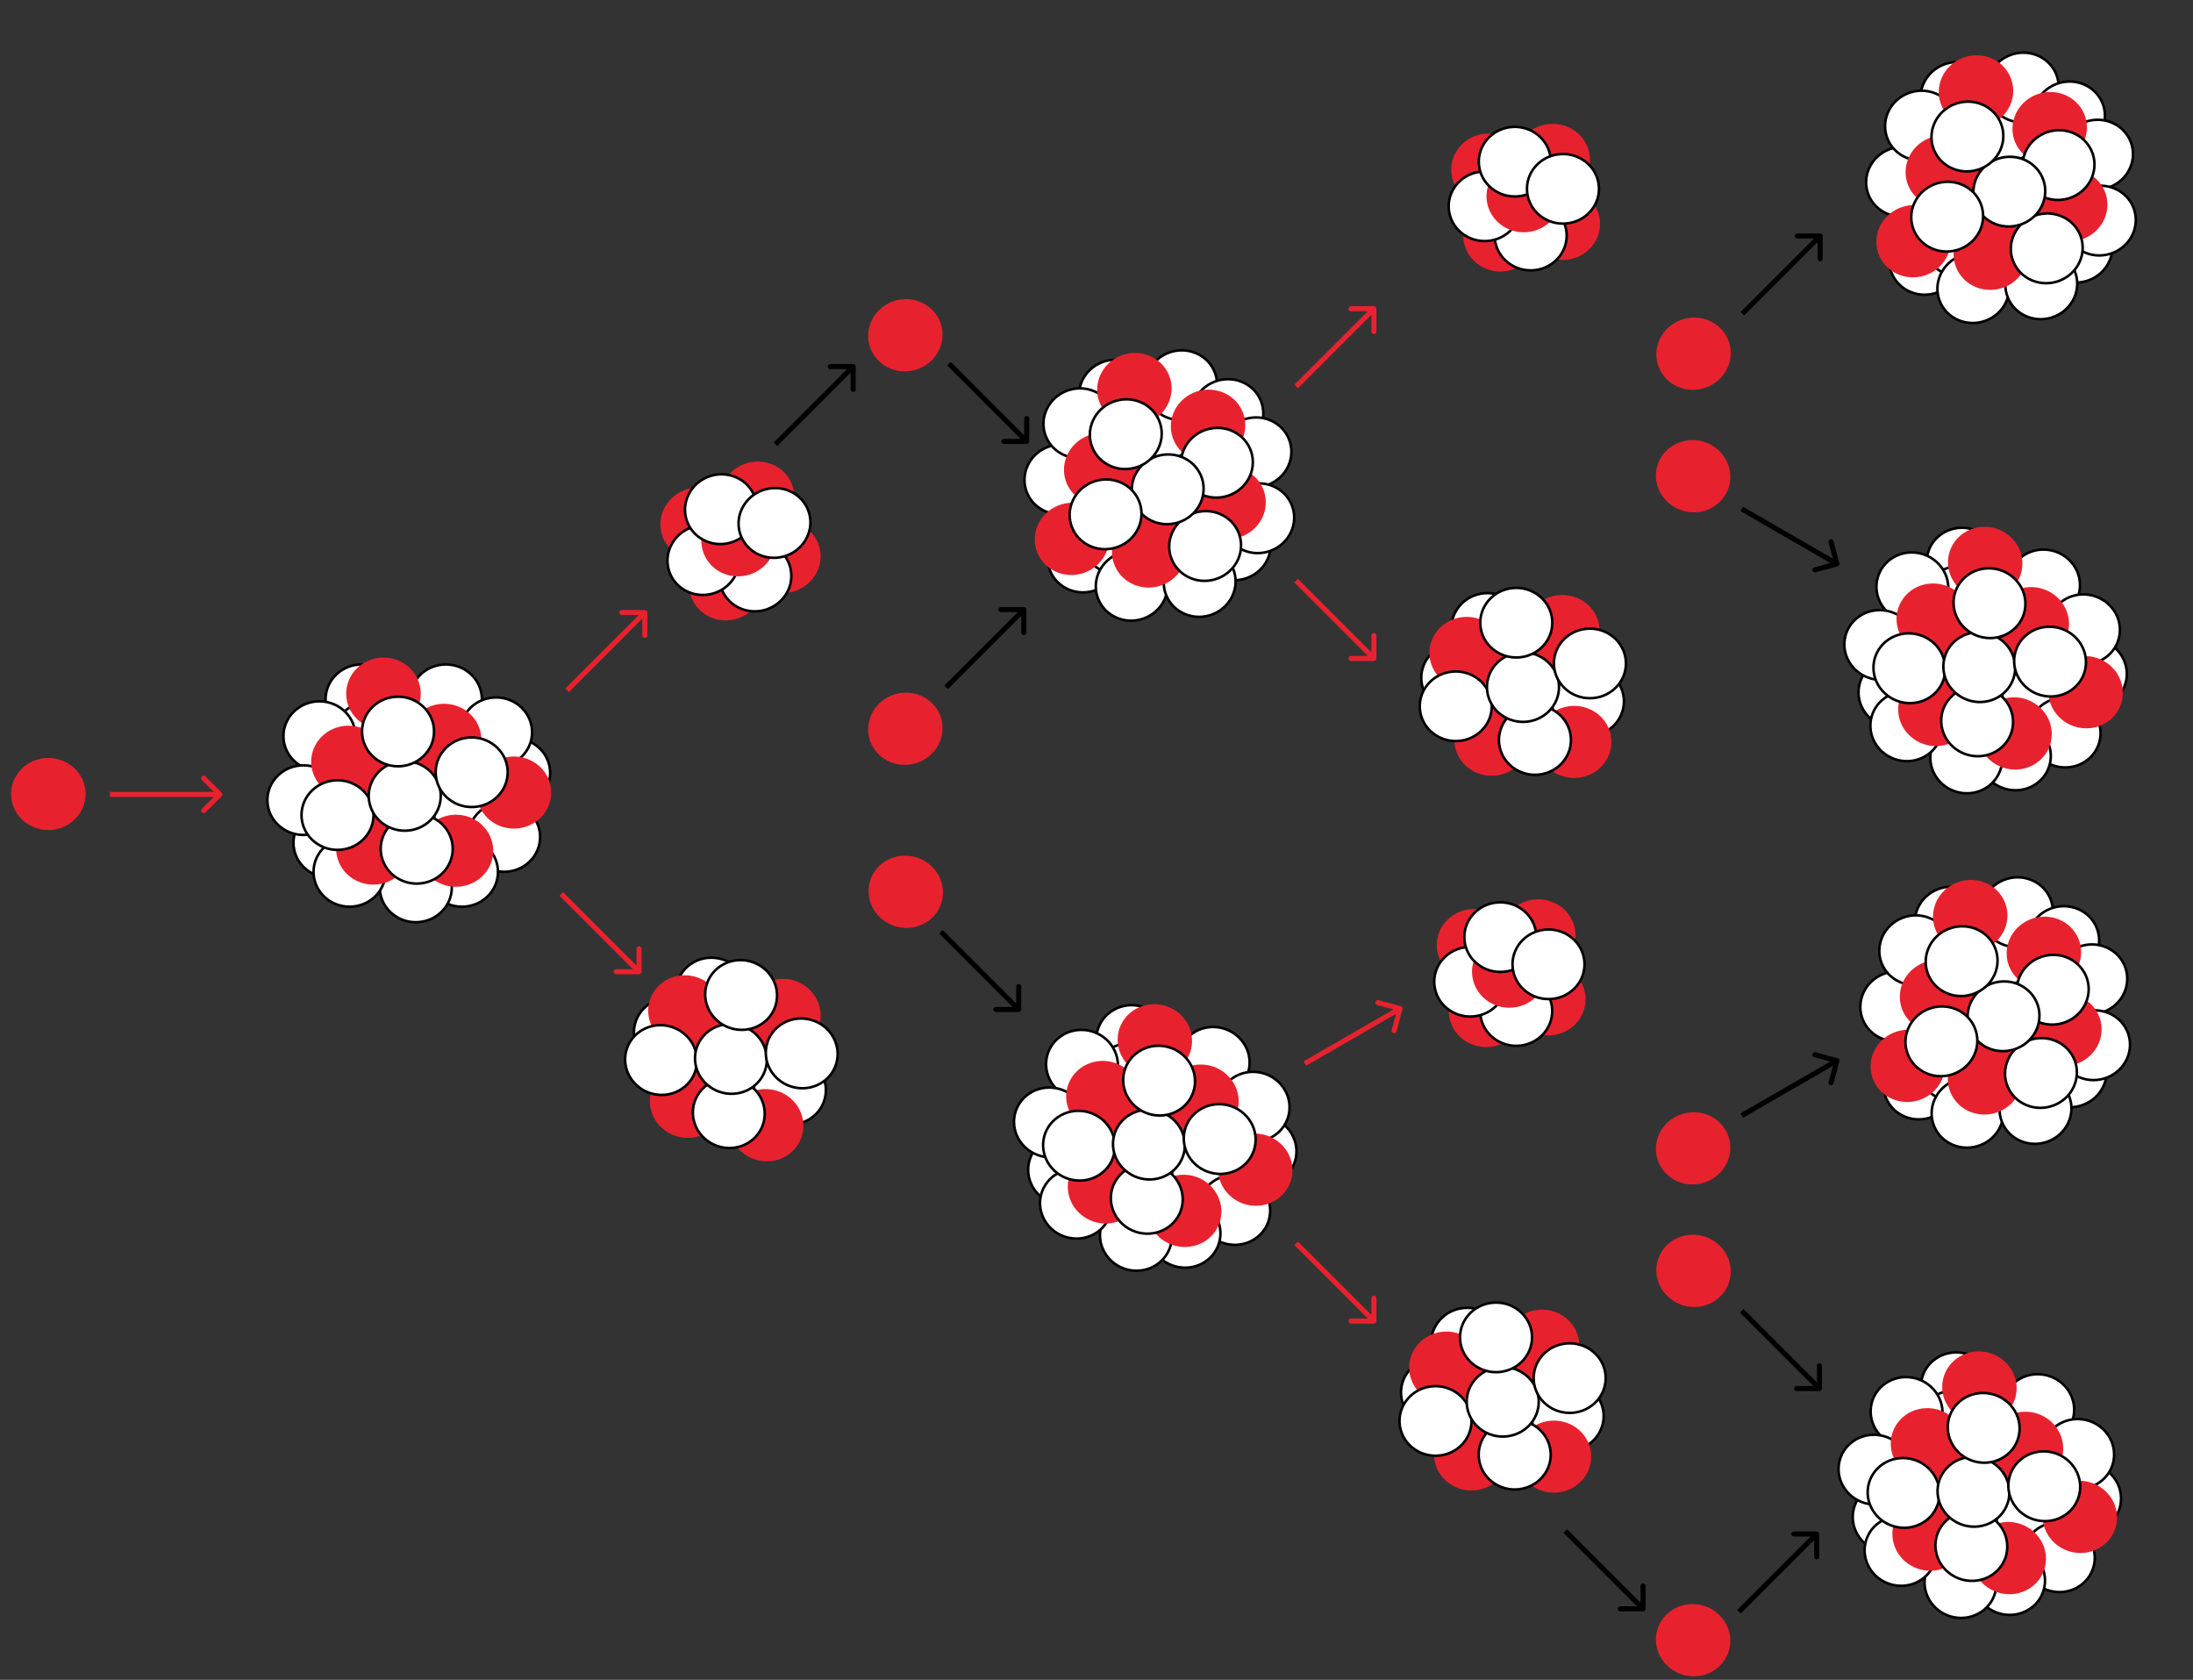 <?xml version="1.0" encoding="UTF-8"?> <svg xmlns="http://www.w3.org/2000/svg" width="863" height="661" viewBox="0 0 863 661" fill="none"><rect x="0" y="0" width="863" height="661" fill="#333333" stroke="none"/><ellipse cx="14.616" cy="14.252" rx="14.616" ry="14.252" transform="matrix(0.935 0.353 0.375 -0.927 0 320.486)" fill="#E7222E"></ellipse><ellipse cx="14.616" cy="14.252" rx="14.616" ry="14.252" transform="matrix(0.812 0.584 0.602 -0.798 336 353.744)" fill="#E7222E"></ellipse><ellipse cx="14.616" cy="14.252" rx="14.616" ry="14.252" transform="matrix(0.812 0.584 0.602 -0.798 646 502.895)" fill="#E7222E"></ellipse><ellipse cx="14.616" cy="14.252" rx="14.616" ry="14.252" transform="matrix(0.812 -0.584 0.602 0.798 646 136.34)" fill="#E7222E"></ellipse><ellipse cx="14.616" cy="14.252" rx="14.616" ry="14.252" transform="matrix(0.995 0.099 0.122 -0.992 340 299.451)" fill="#E7222E"></ellipse><ellipse cx="14.616" cy="14.252" rx="14.616" ry="14.252" transform="matrix(0.995 0.099 0.122 -0.992 340 144.605)" fill="#E7222E"></ellipse><ellipse cx="14.616" cy="14.252" rx="14.616" ry="14.252" transform="matrix(0.995 -0.099 0.122 0.992 650 632.707)" fill="#E7222E"></ellipse><ellipse cx="14.616" cy="14.252" rx="14.616" ry="14.252" transform="matrix(0.995 0.099 0.122 -0.992 650 464.541)" fill="#E7222E"></ellipse><ellipse cx="14.616" cy="14.252" rx="14.616" ry="14.252" transform="matrix(0.995 -0.099 0.122 0.992 650 174.693)" fill="#E7222E"></ellipse><path d="M271.99 425.288C278.331 429.844 287.169 428.601 291.736 422.547C296.303 416.493 294.896 407.887 288.555 403.33C282.215 398.774 273.377 400.019 268.81 406.073C264.243 412.126 265.65 420.732 271.99 425.288Z" fill="white" stroke="black"></path><path d="M299.38 436.521C303.933 442.76 312.767 444.317 319.11 440.008C325.454 435.698 326.913 427.149 322.361 420.91C317.808 414.671 308.974 413.114 302.63 417.423C296.287 421.732 294.828 430.282 299.38 436.521Z" fill="white" stroke="black"></path><path d="M268.673 398.373C273.226 404.611 282.06 406.168 288.403 401.859C294.747 397.55 296.206 389.001 291.654 382.762C287.101 376.523 278.267 374.966 271.923 379.275C265.58 383.584 264.121 392.134 268.673 398.373Z" fill="white" stroke="black"></path><path d="M252.117 414.257C256.669 420.496 265.503 422.053 271.847 417.744C278.19 413.435 279.65 404.886 275.097 398.647C270.545 392.408 261.71 390.85 255.367 395.159C249.023 399.469 247.564 408.018 252.117 414.257Z" fill="white" stroke="black"></path><ellipse cx="14.616" cy="14.252" rx="14.616" ry="14.252" transform="matrix(0.812 0.584 0.602 -0.798 249.912 436.357)" fill="#E7222E"></ellipse><ellipse cx="14.616" cy="14.252" rx="14.616" ry="14.252" transform="matrix(0.812 0.584 0.602 -0.798 281.076 445.59)" fill="#E7222E"></ellipse><ellipse cx="14.616" cy="14.252" rx="14.616" ry="14.252" transform="matrix(0.812 0.584 0.602 -0.798 249.275 400.805)" fill="#E7222E"></ellipse><ellipse cx="14.616" cy="14.252" rx="14.616" ry="14.252" transform="matrix(0.812 0.584 0.602 -0.798 287.867 402.221)" fill="#E7222E"></ellipse><path d="M278.516 448.983C284.856 453.539 293.694 452.296 298.261 446.242C302.828 440.188 301.421 431.582 295.081 427.026C288.74 422.47 279.902 423.714 275.335 429.768C270.768 435.822 272.175 444.427 278.516 448.983Z" fill="white" stroke="black"></path><path d="M248.646 424.919C253.199 431.158 262.032 432.715 268.376 428.406C274.719 424.097 276.179 415.548 271.626 409.309C267.074 403.07 258.239 401.512 251.896 405.822C245.552 410.131 244.093 418.681 248.646 424.919Z" fill="white" stroke="black"></path><path d="M279.355 427.655C285.696 432.211 294.534 430.968 299.101 424.914C303.668 418.86 302.261 410.254 295.92 405.698C289.58 401.142 280.742 402.386 276.175 408.44C271.608 414.494 273.015 423.099 279.355 427.655Z" fill="white" stroke="black"></path><path d="M280.163 399.316C284.716 405.555 293.55 407.112 299.894 402.802C306.237 398.493 307.697 389.944 303.144 383.705C298.591 377.466 289.757 375.909 283.413 380.218C277.07 384.527 275.611 393.077 280.163 399.316Z" fill="white" stroke="black"></path><path d="M304.007 422.298C308.56 428.537 317.394 430.094 323.737 425.785C330.081 421.476 331.54 412.927 326.988 406.688C322.435 400.449 313.601 398.891 307.257 403.2C300.914 407.51 299.455 416.059 304.007 422.298Z" fill="white" stroke="black"></path><path d="M578.475 563.953C585.778 566.713 593.993 563.224 596.838 556.195C599.683 549.165 596.096 541.216 588.792 538.456C581.488 535.697 573.274 539.186 570.429 546.216C567.585 553.245 571.171 561.193 578.475 563.953Z" fill="white" stroke="black"></path><path d="M607.839 567.716C613.851 572.564 622.787 571.782 627.799 565.978C632.811 560.173 632.008 551.538 625.996 546.69C619.983 541.842 611.047 542.624 606.035 548.428C601.023 554.232 601.826 562.868 607.839 567.716Z" fill="white" stroke="black"></path><path d="M568.305 538.814C574.318 543.662 583.253 542.879 588.265 537.075C593.278 531.271 592.475 522.636 586.463 517.788C580.45 512.939 571.514 513.722 566.502 519.526C561.49 525.33 562.293 533.966 568.305 538.814Z" fill="white" stroke="black"></path><path d="M556.423 558.443C562.435 563.291 571.371 562.508 576.383 556.704C581.395 550.9 580.592 542.265 574.58 537.416C568.567 532.568 559.631 533.35 554.619 539.155C549.607 544.959 550.41 553.595 556.423 558.443Z" fill="white" stroke="black"></path><ellipse cx="14.616" cy="14.252" rx="14.616" ry="14.252" transform="matrix(0.935 0.353 0.375 -0.927 560.014 580.361)" fill="#E7222E"></ellipse><ellipse cx="14.616" cy="14.252" rx="14.616" ry="14.252" transform="matrix(0.935 0.353 0.375 -0.927 592.506 581.217)" fill="#E7222E"></ellipse><ellipse cx="14.616" cy="14.252" rx="14.616" ry="14.252" transform="matrix(0.935 0.353 0.375 -0.927 550.197 546.189)" fill="#E7222E"></ellipse><ellipse cx="14.616" cy="14.252" rx="14.616" ry="14.252" transform="matrix(0.935 0.353 0.375 -0.927 587.84 537.562)" fill="#E7222E"></ellipse><path d="M590.912 585.156C598.216 587.916 606.431 584.427 609.276 577.398C612.12 570.368 608.533 562.419 601.23 559.659C593.926 556.9 585.711 560.389 582.867 567.419C580.022 574.448 583.609 582.396 590.912 585.156Z" fill="white" stroke="black"></path><path d="M555.831 569.64C561.843 574.488 570.779 573.705 575.791 567.901C580.803 562.097 580 553.462 573.988 548.614C567.976 543.766 559.039 544.548 554.027 550.352C549.015 556.156 549.818 564.792 555.831 569.64Z" fill="white" stroke="black"></path><path d="M586.201 564.334C593.505 567.093 601.72 563.605 604.565 556.576C607.409 549.546 603.822 541.597 596.519 538.837C589.215 536.077 581 539.567 578.156 546.596C575.311 553.626 578.898 561.574 586.201 564.334Z" fill="white" stroke="black"></path><path d="M579.649 536.753C585.661 541.601 594.597 540.819 599.609 535.015C604.621 529.211 603.818 520.575 597.806 515.727C591.794 510.879 582.858 511.661 577.845 517.465C572.833 523.269 573.637 531.905 579.649 536.753Z" fill="white" stroke="black"></path><path d="M608.628 552.783C614.64 557.631 623.576 556.848 628.588 551.044C633.6 545.24 632.797 536.604 626.785 531.756C620.773 526.908 611.836 527.69 606.824 533.494C601.812 539.299 602.615 547.935 608.628 552.783Z" fill="white" stroke="black"></path><path d="M586.445 282.734C593.749 285.494 601.964 282.005 604.809 274.976C607.653 267.946 604.066 259.997 596.763 257.238C589.459 254.478 581.244 257.967 578.4 264.997C575.555 272.026 579.142 279.974 586.445 282.734Z" fill="white" stroke="black"></path><path d="M615.809 286.496C621.821 291.344 630.757 290.561 635.769 284.757C640.781 278.953 639.979 270.317 633.966 265.469C627.954 260.621 619.018 261.403 614.006 267.207C608.994 273.012 609.797 281.648 615.809 286.496Z" fill="white" stroke="black"></path><path d="M576.276 257.591C582.288 262.439 591.224 261.657 596.236 255.853C601.248 250.048 600.445 241.413 594.433 236.565C588.421 231.717 579.484 232.499 574.472 238.303C569.46 244.107 570.264 252.743 576.276 257.591Z" fill="white" stroke="black"></path><path d="M564.393 277.22C570.405 282.068 579.341 281.286 584.353 275.482C589.365 269.677 588.563 261.042 582.55 256.194C576.538 251.346 567.602 252.128 562.59 257.932C557.577 263.736 558.381 272.372 564.393 277.22Z" fill="white" stroke="black"></path><ellipse cx="14.616" cy="14.252" rx="14.616" ry="14.252" transform="matrix(0.935 0.353 0.375 -0.927 567.984 299.139)" fill="#E7222E"></ellipse><ellipse cx="14.616" cy="14.252" rx="14.616" ry="14.252" transform="matrix(0.935 0.353 0.375 -0.927 600.477 299.992)" fill="#E7222E"></ellipse><ellipse cx="14.616" cy="14.252" rx="14.616" ry="14.252" transform="matrix(0.935 0.353 0.375 -0.927 558.17 264.967)" fill="#E7222E"></ellipse><ellipse cx="14.616" cy="14.252" rx="14.616" ry="14.252" transform="matrix(0.935 0.353 0.375 -0.927 595.811 256.342)" fill="#E7222E"></ellipse><path d="M598.883 303.935C606.186 306.695 614.401 303.207 617.246 296.177C620.091 289.148 616.504 281.199 609.2 278.439C601.897 275.679 593.682 279.168 590.837 286.198C587.993 293.227 591.579 301.175 598.883 303.935Z" fill="white" stroke="black"></path><path d="M563.801 288.419C569.814 293.267 578.749 292.485 583.762 286.681C588.774 280.877 587.971 272.241 581.959 267.393C575.946 262.545 567.01 263.327 561.998 269.131C556.986 274.935 557.789 283.571 563.801 288.419Z" fill="white" stroke="black"></path><path d="M594.172 283.115C601.475 285.875 609.69 282.386 612.535 275.357C615.38 268.327 611.793 260.378 604.489 257.618C597.186 254.859 588.971 258.348 586.126 265.378C583.282 272.407 586.868 280.355 594.172 283.115Z" fill="white" stroke="black"></path><path d="M587.62 255.533C593.632 260.381 602.568 259.598 607.58 253.794C612.592 247.99 611.789 239.354 605.777 234.506C599.765 229.658 590.828 230.44 585.816 236.244C580.804 242.049 581.608 250.685 587.62 255.533Z" fill="white" stroke="black"></path><path d="M616.598 271.562C622.611 276.41 631.546 275.627 636.558 269.823C641.571 264.019 640.768 255.384 634.756 250.536C628.743 245.688 619.807 246.47 614.795 252.274C609.783 258.078 610.586 266.714 616.598 271.562Z" fill="white" stroke="black"></path><path d="M581.078 394.724C588.382 397.484 596.597 393.996 599.442 386.966C602.286 379.937 598.699 371.988 591.396 369.228C584.092 366.468 575.877 369.957 573.033 376.987C570.188 384.016 573.775 391.964 581.078 394.724Z" fill="white" stroke="black"></path><ellipse cx="14.616" cy="14.252" rx="14.616" ry="14.252" transform="matrix(0.935 0.353 0.375 -0.927 565.793 405.875)" fill="#E7222E"></ellipse><ellipse cx="14.616" cy="14.252" rx="14.616" ry="14.252" transform="matrix(0.935 0.353 0.375 -0.927 590.281 401.295)" fill="#E7222E"></ellipse><ellipse cx="14.616" cy="14.252" rx="14.616" ry="14.252" transform="matrix(0.935 0.353 0.375 -0.927 561.055 379.924)" fill="#E7222E"></ellipse><ellipse cx="14.616" cy="14.252" rx="14.616" ry="14.252" transform="matrix(0.935 0.353 0.375 -0.927 586.33 376.105)" fill="#E7222E"></ellipse><path d="M591.5 410.582C598.803 413.341 607.019 409.853 609.863 402.824C612.708 395.794 609.121 387.845 601.817 385.085C594.514 382.326 586.299 385.815 583.455 392.844C580.61 399.874 584.197 407.822 591.5 410.582Z" fill="white" stroke="black"></path><path d="M569.493 396.822C575.505 401.67 584.441 400.887 589.453 395.083C594.465 389.279 593.662 380.643 587.65 375.795C581.638 370.947 572.701 371.729 567.689 377.534C562.677 383.338 563.481 391.974 569.493 396.822Z" fill="white" stroke="black"></path><ellipse cx="14.616" cy="14.252" rx="14.616" ry="14.252" transform="matrix(0.935 0.353 0.375 -0.927 574.945 390.402)" fill="#E7222E"></ellipse><path d="M581.34 379.265C587.353 384.113 596.289 383.33 601.301 377.526C606.313 371.722 605.51 363.087 599.498 358.239C593.485 353.391 584.549 354.173 579.537 359.977C574.525 365.781 575.328 374.417 581.34 379.265Z" fill="white" stroke="black"></path><path d="M600.299 389.951C606.312 394.799 615.248 394.016 620.26 388.212C625.272 382.408 624.469 373.772 618.457 368.924C612.444 364.076 603.508 364.858 598.496 370.662C593.484 376.467 594.287 385.103 600.299 389.951Z" fill="white" stroke="black"></path><path d="M586.771 89.591C594.075 92.351 602.29 88.863 605.135 81.833C607.98 74.804 604.393 66.855 597.089 64.095C589.785 61.335 581.571 64.825 578.726 71.854C575.882 78.884 579.468 86.832 586.771 89.591Z" fill="white" stroke="black"></path><ellipse cx="14.616" cy="14.252" rx="14.616" ry="14.252" transform="matrix(0.935 0.353 0.375 -0.927 571.486 100.738)" fill="#E7222E"></ellipse><ellipse cx="14.616" cy="14.252" rx="14.616" ry="14.252" transform="matrix(0.935 0.353 0.375 -0.927 595.973 96.158)" fill="#E7222E"></ellipse><ellipse cx="14.616" cy="14.252" rx="14.616" ry="14.252" transform="matrix(0.935 0.353 0.375 -0.927 566.748 74.787)" fill="#E7222E"></ellipse><ellipse cx="14.616" cy="14.252" rx="14.616" ry="14.252" transform="matrix(0.935 0.353 0.375 -0.927 592.023 70.969)" fill="#E7222E"></ellipse><path d="M597.193 105.445C604.497 108.205 612.712 104.716 615.557 97.687C618.401 90.657 614.814 82.708 607.511 79.948C600.207 77.189 591.993 80.678 589.148 87.708C586.303 94.737 589.89 102.685 597.193 105.445Z" fill="white" stroke="black"></path><path d="M575.186 91.685C581.198 96.533 590.134 95.75 595.146 89.946C600.158 84.142 599.355 75.507 593.343 70.659C587.331 65.811 578.395 66.593 573.383 72.397C568.37 78.201 569.174 86.837 575.186 91.685Z" fill="white" stroke="black"></path><ellipse cx="14.616" cy="14.252" rx="14.616" ry="14.252" transform="matrix(0.935 0.353 0.375 -0.927 580.639 85.268)" fill="#E7222E"></ellipse><path d="M587.034 74.129C593.046 78.976 601.982 78.194 606.994 72.39C612.006 66.586 611.203 57.95 605.191 53.102C599.179 48.254 590.242 49.036 585.23 54.84C580.218 60.644 581.022 69.28 587.034 74.129Z" fill="white" stroke="black"></path><path d="M605.991 84.814C612.003 89.662 620.939 88.879 625.951 83.075C630.963 77.271 630.16 68.636 624.148 63.788C618.136 58.94 609.199 59.721 604.187 65.526C599.175 71.33 599.979 79.966 605.991 84.814Z" fill="white" stroke="black"></path><path d="M281.409 227.866C289.178 228.641 296.21 223.145 297.139 215.619C298.067 208.093 292.545 201.343 284.776 200.568C277.007 199.792 269.975 205.289 269.047 212.815C268.119 220.341 273.64 227.09 281.409 227.866Z" fill="white" stroke="black"></path><ellipse cx="14.616" cy="14.252" rx="14.616" ry="14.252" transform="matrix(0.995 0.099 0.122 -0.992 269.531 242.592)" fill="#E7222E"></ellipse><ellipse cx="14.616" cy="14.252" rx="14.616" ry="14.252" transform="matrix(0.995 0.099 0.122 -0.992 291.998 231.83)" fill="#E7222E"></ellipse><ellipse cx="14.616" cy="14.252" rx="14.616" ry="14.252" transform="matrix(0.995 0.099 0.122 -0.992 258.236 218.75)" fill="#E7222E"></ellipse><ellipse cx="14.616" cy="14.252" rx="14.616" ry="14.252" transform="matrix(0.995 0.099 0.122 -0.992 281.664 208.521)" fill="#E7222E"></ellipse><path d="M295.581 240.485C303.35 241.26 310.382 235.764 311.311 228.238C312.239 220.712 306.717 213.962 298.948 213.187C291.179 212.411 284.147 217.908 283.219 225.434C282.291 232.96 287.812 239.709 295.581 240.485Z" fill="white" stroke="black"></path><path d="M270.76 232.89C277.822 236.017 286.251 232.948 289.59 226.045C292.929 219.141 289.919 211.008 282.857 207.881C275.795 204.754 267.365 207.822 264.026 214.726C260.687 221.63 263.698 229.764 270.76 232.89Z" fill="white" stroke="black"></path><ellipse cx="14.616" cy="14.252" rx="14.616" ry="14.252" transform="matrix(0.995 0.099 0.122 -0.992 274.367 225.279)" fill="#E7222E"></ellipse><path d="M277.661 212.863C284.723 215.99 293.152 212.921 296.491 206.017C299.83 199.114 296.819 190.98 289.757 187.854C282.695 184.727 274.265 187.795 270.926 194.699C267.587 201.602 270.599 209.736 277.661 212.863Z" fill="white" stroke="black"></path><path d="M298.737 218.279C305.799 221.406 314.228 218.337 317.567 211.433C320.906 204.53 317.895 196.396 310.833 193.27C303.771 190.143 295.342 193.211 292.002 200.115C288.663 207.018 291.675 215.152 298.737 218.279Z" fill="white" stroke="black"></path><path d="M436.477 458.993C442.817 463.549 451.655 462.306 456.222 456.252C460.789 450.198 459.382 441.592 453.041 437.036C446.701 432.48 437.863 433.724 433.296 439.778C428.729 445.831 430.136 454.437 436.477 458.993Z" fill="white" stroke="black"></path><path d="M463.865 470.224C468.417 476.463 477.251 478.02 483.595 473.711C489.938 469.402 491.398 460.853 486.845 454.614C482.293 448.375 473.458 446.817 467.115 451.126C460.771 455.435 459.312 463.985 463.865 470.224Z" fill="white" stroke="black"></path><path d="M474.228 483.919C478.781 490.158 487.614 491.715 493.958 487.406C500.301 483.097 501.761 474.548 497.209 468.309C492.656 462.07 483.822 460.512 477.478 464.822C471.134 469.131 469.675 477.681 474.228 483.919Z" fill="white" stroke="black"></path><path d="M454.65 492.898C459.202 499.137 468.036 500.694 474.38 496.385C480.723 492.075 482.183 483.526 477.63 477.287C473.078 471.048 464.243 469.491 457.9 473.8C451.556 478.109 450.097 486.659 454.65 492.898Z" fill="white" stroke="black"></path><path d="M484.562 460.613C489.115 466.852 497.948 468.408 504.292 464.099C510.635 459.79 512.095 451.241 507.543 445.002C502.99 438.763 494.155 437.206 487.812 441.515C481.468 445.824 480.009 454.374 484.562 460.613Z" fill="white" stroke="black"></path><path d="M434.083 417.056C438.636 423.295 447.47 424.852 453.813 420.543C460.157 416.234 461.616 407.685 457.064 401.446C452.511 395.207 443.677 393.649 437.333 397.958C430.99 402.267 429.531 410.817 434.083 417.056Z" fill="white" stroke="black"></path><path d="M407.255 468.347C411.808 474.586 420.642 476.143 426.985 471.834C433.329 467.525 434.788 458.976 430.236 452.737C425.683 446.498 416.849 444.94 410.505 449.249C404.162 453.558 402.703 462.108 407.255 468.347Z" fill="white" stroke="black"></path><path d="M433.16 432.076C437.712 438.314 446.546 439.871 452.89 435.562C459.233 431.253 460.693 422.704 456.14 416.465C451.588 410.226 442.753 408.669 436.41 412.978C430.066 417.287 428.607 425.837 433.16 432.076Z" fill="white" stroke="black"></path><path d="M416.601 447.96C421.154 454.199 429.988 455.756 436.331 451.447C442.675 447.138 444.134 438.589 439.582 432.35C435.029 426.111 426.195 424.553 419.851 428.863C413.507 433.172 412.048 441.722 416.601 447.96Z" fill="white" stroke="black"></path><path d="M466.128 425.642C470.681 431.881 479.515 433.438 485.858 429.129C492.202 424.82 493.661 416.27 489.109 410.032C484.556 403.793 475.722 402.235 469.378 406.544C463.035 410.853 461.576 419.403 466.128 425.642Z" fill="white" stroke="black"></path><path d="M481.845 443.291C486.398 449.529 495.232 451.086 501.575 446.777C507.919 442.468 509.378 433.919 504.826 427.68C500.273 421.441 491.439 419.883 485.095 424.193C478.752 428.502 477.293 437.052 481.845 443.291Z" fill="white" stroke="black"></path><path d="M435.521 494.095C440.074 500.334 448.907 501.891 455.251 497.582C461.594 493.273 463.054 484.724 458.501 478.485C453.949 472.246 445.114 470.688 438.771 474.997C432.427 479.307 430.968 487.856 435.521 494.095Z" fill="white" stroke="black"></path><path d="M414.306 426.773C418.859 433.012 427.693 434.569 434.036 430.26C440.38 425.95 441.839 417.401 437.287 411.162C432.734 404.923 423.9 403.366 417.556 407.675C411.213 411.984 409.753 420.534 414.306 426.773Z" fill="white" stroke="black"></path><path d="M411.923 481.451C416.476 487.689 425.31 489.246 431.653 484.937C437.997 480.628 439.456 472.079 434.904 465.84C430.351 459.601 421.517 458.044 415.173 462.353C408.83 466.662 407.371 475.212 411.923 481.451Z" fill="white" stroke="black"></path><path d="M401.683 449.468C406.236 455.707 415.07 457.264 421.413 452.955C427.757 448.646 429.216 440.097 424.664 433.858C420.111 427.619 411.277 426.061 404.933 430.37C398.589 434.68 397.13 443.229 401.683 449.468Z" fill="white" stroke="black"></path><ellipse cx="14.616" cy="14.252" rx="14.616" ry="14.252" transform="matrix(0.812 0.584 0.602 -0.798 414.398 470.059)" fill="#E7222E"></ellipse><ellipse cx="14.616" cy="14.252" rx="14.616" ry="14.252" transform="matrix(0.812 0.584 0.602 -0.798 445.562 479.295)" fill="#E7222E"></ellipse><ellipse cx="14.616" cy="14.252" rx="14.616" ry="14.252" transform="matrix(0.812 0.584 0.602 -0.798 413.762 434.512)" fill="#E7222E"></ellipse><ellipse cx="14.616" cy="14.252" rx="14.616" ry="14.252" transform="matrix(0.812 0.584 0.602 -0.798 452.354 435.924)" fill="#E7222E"></ellipse><ellipse cx="14.616" cy="14.252" rx="14.616" ry="14.252" transform="matrix(0.812 0.584 0.602 -0.798 434.012 412.189)" fill="#E7222E"></ellipse><ellipse cx="14.616" cy="14.252" rx="14.616" ry="14.252" transform="matrix(0.812 0.584 0.602 -0.798 473.529 463.082)" fill="#E7222E"></ellipse><path d="M443.004 482.688C449.344 487.244 458.182 486.001 462.75 479.947C467.317 473.893 465.909 465.287 459.569 460.731C453.228 456.175 444.39 457.419 439.823 463.473C435.257 469.527 436.664 478.132 443.004 482.688Z" fill="white" stroke="black"></path><path d="M413.132 458.625C417.685 464.863 426.519 466.42 432.862 462.111C439.206 457.802 440.665 449.253 436.113 443.014C431.56 436.775 422.726 435.217 416.382 439.527C410.039 443.836 408.58 452.386 413.132 458.625Z" fill="white" stroke="black"></path><path d="M443.842 461.36C450.182 465.916 459.02 464.673 463.587 458.619C468.155 452.565 466.747 443.959 460.407 439.403C454.066 434.847 445.228 436.091 440.661 442.145C436.094 448.199 437.502 456.804 443.842 461.36Z" fill="white" stroke="black"></path><path d="M444.65 433.021C449.202 439.26 458.036 440.817 464.38 436.508C470.723 432.198 472.183 423.649 467.63 417.41C463.078 411.171 454.243 409.614 447.9 413.923C441.556 418.232 440.097 426.782 444.65 433.021Z" fill="white" stroke="black"></path><path d="M468.494 456.005C473.046 462.244 481.88 463.801 488.224 459.492C494.567 455.183 496.027 446.634 491.474 440.395C486.922 434.156 478.087 432.598 471.744 436.907C465.4 441.217 463.941 449.766 468.494 456.005Z" fill="white" stroke="black"></path><path d="M760.965 595.618C767.305 600.174 776.143 598.931 780.71 592.877C785.278 586.823 783.87 578.217 777.53 573.661C771.189 569.105 762.351 570.349 757.784 576.403C753.217 582.456 754.625 591.062 760.965 595.618Z" fill="white" stroke="black"></path><path d="M788.355 606.849C792.908 613.088 801.741 614.645 808.085 610.336C814.428 606.027 815.888 597.478 811.335 591.239C806.783 585 797.948 583.442 791.605 587.751C785.261 592.06 783.802 600.61 788.355 606.849Z" fill="white" stroke="black"></path><path d="M798.718 620.544C803.271 626.783 812.105 628.34 818.448 624.031C824.792 619.722 826.251 611.173 821.699 604.934C817.146 598.695 808.312 597.137 801.968 601.447C795.625 605.756 794.166 614.306 798.718 620.544Z" fill="white" stroke="black"></path><path d="M779.138 629.527C783.691 635.766 792.525 637.322 798.868 633.013C805.212 628.704 806.671 620.155 802.119 613.916C797.566 607.677 788.732 606.12 782.388 610.429C776.045 614.738 774.586 623.288 779.138 629.527Z" fill="white" stroke="black"></path><path d="M809.052 597.238C813.605 603.477 822.439 605.033 828.782 600.724C835.126 596.415 836.585 587.866 832.033 581.627C827.48 575.388 818.646 573.831 812.302 578.14C805.959 582.449 804.5 590.999 809.052 597.238Z" fill="white" stroke="black"></path><path d="M758.572 553.685C763.124 559.924 771.958 561.481 778.302 557.172C784.645 552.863 786.105 544.313 781.552 538.075C777 531.836 768.165 530.278 761.822 534.587C755.478 538.896 754.019 547.446 758.572 553.685Z" fill="white" stroke="black"></path><path d="M731.746 604.972C736.298 611.211 745.132 612.768 751.476 608.459C757.819 604.15 759.279 595.601 754.726 589.362C750.173 583.123 741.339 581.565 734.995 585.874C728.652 590.183 727.193 598.733 731.746 604.972Z" fill="white" stroke="black"></path><path d="M757.65 568.703C762.202 574.941 771.036 576.498 777.38 572.189C783.723 567.88 785.183 559.331 780.63 553.092C776.078 546.853 767.243 545.296 760.9 549.605C754.556 553.914 753.097 562.464 757.65 568.703Z" fill="white" stroke="black"></path><path d="M741.091 584.587C745.644 590.826 754.478 592.383 760.821 588.074C767.165 583.765 768.624 575.216 764.072 568.977C759.519 562.738 750.685 561.18 744.341 565.49C737.998 569.799 736.539 578.349 741.091 584.587Z" fill="white" stroke="black"></path><path d="M790.617 562.271C795.169 568.51 804.003 570.067 810.347 565.758C816.69 561.448 818.15 552.899 813.597 546.66C809.045 540.421 800.21 538.864 793.867 543.173C787.523 547.482 786.064 556.032 790.617 562.271Z" fill="white" stroke="black"></path><path d="M806.333 579.916C810.886 586.154 819.72 587.711 826.063 583.402C832.407 579.093 833.866 570.544 829.314 564.305C824.761 558.066 815.927 556.508 809.583 560.818C803.24 565.127 801.781 573.677 806.333 579.916Z" fill="white" stroke="black"></path><path d="M760.009 630.722C764.562 636.961 773.396 638.518 779.739 634.209C786.083 629.9 787.542 621.351 782.99 615.112C778.437 608.873 769.603 607.315 763.259 611.624C756.916 615.933 755.457 624.483 760.009 630.722Z" fill="white" stroke="black"></path><path d="M738.796 563.4C743.349 569.639 752.183 571.196 758.526 566.886C764.87 562.577 766.329 554.028 761.777 547.789C757.224 541.55 748.39 539.993 742.046 544.302C735.703 548.611 734.244 557.161 738.796 563.4Z" fill="white" stroke="black"></path><path d="M736.412 618.078C740.964 624.316 749.798 625.873 756.142 621.564C762.485 617.255 763.945 608.706 759.392 602.467C754.839 596.228 746.005 594.671 739.662 598.98C733.318 603.289 731.859 611.839 736.412 618.078Z" fill="white" stroke="black"></path><path d="M726.173 586.095C730.726 592.334 739.56 593.891 745.903 589.582C752.247 585.273 753.706 576.724 749.154 570.485C744.601 564.246 735.767 562.688 729.423 566.997C723.08 571.307 721.621 579.856 726.173 586.095Z" fill="white" stroke="black"></path><ellipse cx="14.616" cy="14.252" rx="14.616" ry="14.252" transform="matrix(0.812 0.584 0.602 -0.798 738.889 606.688)" fill="#E7222E"></ellipse><ellipse cx="14.616" cy="14.252" rx="14.616" ry="14.252" transform="matrix(0.812 0.584 0.602 -0.798 770.053 615.922)" fill="#E7222E"></ellipse><ellipse cx="14.616" cy="14.252" rx="14.616" ry="14.252" transform="matrix(0.812 0.584 0.602 -0.798 738.252 571.139)" fill="#E7222E"></ellipse><ellipse cx="14.616" cy="14.252" rx="14.616" ry="14.252" transform="matrix(0.812 0.584 0.602 -0.798 776.842 572.553)" fill="#E7222E"></ellipse><ellipse cx="14.616" cy="14.252" rx="14.616" ry="14.252" transform="matrix(0.812 0.584 0.602 -0.798 758.5 548.818)" fill="#E7222E"></ellipse><ellipse cx="14.616" cy="14.252" rx="14.616" ry="14.252" transform="matrix(0.812 0.584 0.602 -0.798 798.018 599.709)" fill="#E7222E"></ellipse><path d="M767.492 619.315C773.833 623.871 782.671 622.628 787.238 616.574C791.805 610.52 790.398 601.914 784.057 597.358C777.717 592.802 768.879 594.046 764.312 600.1C759.745 606.154 761.152 614.759 767.492 619.315Z" fill="white" stroke="black"></path><path d="M737.621 595.252C742.173 601.49 751.007 603.047 757.351 598.738C763.694 594.429 765.154 585.88 760.601 579.641C756.048 573.402 747.214 571.844 740.87 576.154C734.527 580.463 733.068 589.013 737.621 595.252Z" fill="white" stroke="black"></path><path d="M768.33 597.987C774.67 602.543 783.508 601.3 788.076 595.246C792.643 589.192 791.235 580.586 784.895 576.03C778.555 571.474 769.717 572.718 765.15 578.772C760.583 584.826 761.99 593.431 768.33 597.987Z" fill="white" stroke="black"></path><path d="M769.14 569.646C773.693 575.885 782.527 577.442 788.87 573.133C795.214 568.823 796.673 560.274 792.121 554.035C787.568 547.796 778.734 546.239 772.39 550.548C766.047 554.857 764.587 563.407 769.14 569.646Z" fill="white" stroke="black"></path><path d="M792.982 592.63C797.534 598.869 806.368 600.426 812.712 596.117C819.055 591.808 820.515 583.259 815.962 577.02C811.41 570.781 802.575 569.223 796.232 573.532C789.888 577.842 788.429 586.391 792.982 592.63Z" fill="white" stroke="black"></path><path d="M763.246 271.128C769.586 275.684 778.425 274.44 782.992 268.387C787.559 262.333 786.152 253.726 779.811 249.17C773.471 244.614 764.633 245.859 760.066 251.912C755.499 257.966 756.906 266.571 763.246 271.128Z" fill="white" stroke="black"></path><path d="M790.634 282.359C795.187 288.598 804.021 290.154 810.364 285.845C816.708 281.536 818.167 272.987 813.615 266.748C809.062 260.509 800.228 258.952 793.884 263.261C787.541 267.57 786.082 276.12 790.634 282.359Z" fill="white" stroke="black"></path><path d="M800.997 296.056C805.55 302.295 814.384 303.852 820.728 299.543C827.071 295.234 828.53 286.685 823.978 280.446C819.425 274.207 810.591 272.649 804.247 276.958C797.904 281.267 796.445 289.817 800.997 296.056Z" fill="white" stroke="black"></path><path d="M781.417 305.035C785.97 311.273 794.804 312.83 801.147 308.521C807.491 304.212 808.95 295.663 804.398 289.424C799.845 283.185 791.011 281.628 784.667 285.937C778.324 290.246 776.865 298.796 781.417 305.035Z" fill="white" stroke="black"></path><path d="M811.331 272.748C815.884 278.986 824.718 280.543 831.061 276.234C837.405 271.925 838.864 263.376 834.312 257.137C829.759 250.898 820.925 249.341 814.581 253.65C808.238 257.959 806.779 266.509 811.331 272.748Z" fill="white" stroke="black"></path><path d="M760.851 229.195C765.404 235.434 774.238 236.99 780.581 232.681C786.925 228.372 788.384 219.823 783.832 213.584C779.279 207.345 770.445 205.788 764.101 210.097C757.757 214.406 756.298 222.956 760.851 229.195Z" fill="white" stroke="black"></path><path d="M734.025 280.482C738.577 286.721 747.411 288.278 753.755 283.969C760.098 279.659 761.558 271.11 757.005 264.871C752.453 258.632 743.618 257.075 737.275 261.384C730.931 265.693 729.472 274.243 734.025 280.482Z" fill="white" stroke="black"></path><path d="M759.929 244.212C764.482 250.451 773.316 252.008 779.659 247.699C786.003 243.39 787.462 234.841 782.91 228.602C778.357 222.363 769.523 220.805 763.179 225.115C756.836 229.424 755.377 237.974 759.929 244.212Z" fill="white" stroke="black"></path><path d="M743.371 260.097C747.923 266.336 756.757 267.893 763.101 263.584C769.444 259.275 770.904 250.726 766.351 244.487C761.798 238.248 752.964 236.69 746.62 240.999C740.277 245.308 738.818 253.858 743.371 260.097Z" fill="white" stroke="black"></path><path d="M792.898 237.781C797.451 244.02 806.284 245.576 812.628 241.267C818.971 236.958 820.431 228.409 815.878 222.17C811.326 215.931 802.491 214.374 796.148 218.683C789.804 222.992 788.345 231.542 792.898 237.781Z" fill="white" stroke="black"></path><path d="M808.613 255.425C813.165 261.664 821.999 263.221 828.343 258.912C834.686 254.603 836.146 246.054 831.593 239.815C827.041 233.576 818.206 232.018 811.863 236.327C805.519 240.637 804.06 249.186 808.613 255.425Z" fill="white" stroke="black"></path><path d="M762.288 306.232C766.841 312.471 775.675 314.028 782.019 309.719C788.362 305.409 789.822 296.86 785.269 290.621C780.716 284.382 771.882 282.825 765.538 287.134C759.195 291.443 757.736 299.993 762.288 306.232Z" fill="white" stroke="black"></path><path d="M741.076 238.91C745.628 245.148 754.462 246.705 760.806 242.396C767.149 238.087 768.609 229.538 764.056 223.299C759.504 217.06 750.669 215.503 744.326 219.812C737.982 224.121 736.523 232.671 741.076 238.91Z" fill="white" stroke="black"></path><path d="M738.691 293.587C743.243 299.826 752.077 301.383 758.421 297.074C764.764 292.765 766.224 284.216 761.671 277.977C757.119 271.738 748.284 270.18 741.941 274.49C735.597 278.799 734.138 287.349 738.691 293.587Z" fill="white" stroke="black"></path><path d="M728.451 261.607C733.003 267.846 741.837 269.403 748.181 265.094C754.524 260.784 755.984 252.235 751.431 245.996C746.879 239.757 738.044 238.2 731.701 242.509C725.357 246.818 723.898 255.368 728.451 261.607Z" fill="white" stroke="black"></path><ellipse cx="14.616" cy="14.252" rx="14.616" ry="14.252" transform="matrix(0.812 0.584 0.602 -0.798 741.168 282.195)" fill="#E7222E"></ellipse><ellipse cx="14.616" cy="14.252" rx="14.616" ry="14.252" transform="matrix(0.812 0.584 0.602 -0.798 772.332 291.432)" fill="#E7222E"></ellipse><ellipse cx="14.616" cy="14.252" rx="14.616" ry="14.252" transform="matrix(0.812 0.584 0.602 -0.798 740.531 246.648)" fill="#E7222E"></ellipse><ellipse cx="14.616" cy="14.252" rx="14.616" ry="14.252" transform="matrix(0.812 0.584 0.602 -0.798 779.121 248.062)" fill="#E7222E"></ellipse><ellipse cx="14.616" cy="14.252" rx="14.616" ry="14.252" transform="matrix(0.812 0.584 0.602 -0.798 760.779 224.328)" fill="#E7222E"></ellipse><ellipse cx="14.616" cy="14.252" rx="14.616" ry="14.252" transform="matrix(0.812 0.584 0.602 -0.798 800.297 275.217)" fill="#E7222E"></ellipse><path d="M769.771 294.825C776.112 299.381 784.95 298.138 789.517 292.084C794.084 286.03 792.677 277.424 786.336 272.868C779.996 268.312 771.158 269.556 766.591 275.61C762.024 281.663 763.431 290.269 769.771 294.825Z" fill="white" stroke="black"></path><path d="M739.9 270.759C744.452 276.998 753.286 278.555 759.63 274.246C765.973 269.937 767.433 261.388 762.88 255.149C758.328 248.91 749.493 247.352 743.15 251.661C736.806 255.971 735.347 264.52 739.9 270.759Z" fill="white" stroke="black"></path><path d="M770.609 273.497C776.95 278.053 785.788 276.81 790.355 270.756C794.922 264.702 793.515 256.096 787.174 251.539C780.834 246.983 771.996 248.228 767.429 254.282C762.862 260.335 764.269 268.941 770.609 273.497Z" fill="white" stroke="black"></path><path d="M771.419 245.158C775.972 251.397 784.806 252.953 791.149 248.644C797.493 244.335 798.952 235.786 794.4 229.547C789.847 223.308 781.013 221.751 774.669 226.06C768.326 230.369 766.867 238.919 771.419 245.158Z" fill="white" stroke="black"></path><path d="M795.261 268.142C799.814 274.381 808.648 275.938 814.991 271.629C821.335 267.32 822.794 258.77 818.242 252.532C813.689 246.293 804.855 244.735 798.511 249.044C792.168 253.353 790.709 261.903 795.261 268.142Z" fill="white" stroke="black"></path><path d="M146.387 325.55C153.69 328.31 161.905 324.822 164.75 317.792C167.595 310.763 164.008 302.814 156.704 300.054C149.401 297.294 141.186 300.784 138.341 307.813C135.497 314.843 139.083 322.79 146.387 325.55Z" fill="white" stroke="black"></path><path d="M175.751 329.312C181.763 334.16 190.699 333.377 195.711 327.573C200.723 321.769 199.92 313.134 193.908 308.286C187.896 303.438 178.959 304.22 173.947 310.024C168.935 315.828 169.738 324.464 175.751 329.312Z" fill="white" stroke="black"></path><path d="M189.305 339.861C195.318 344.709 204.253 343.926 209.265 338.122C214.278 332.318 213.475 323.683 207.463 318.834C201.45 313.986 192.514 314.768 187.502 320.573C182.49 326.377 183.293 335.013 189.305 339.861Z" fill="white" stroke="black"></path><path d="M172.717 353.599C178.73 358.447 187.665 357.664 192.678 351.86C197.69 346.056 196.887 337.421 190.875 332.573C184.862 327.725 175.926 328.507 170.914 334.311C165.902 340.115 166.705 348.751 172.717 353.599Z" fill="white" stroke="black"></path><path d="M193.255 314.671C199.267 319.519 208.203 318.737 213.215 312.933C218.227 307.129 217.424 298.493 211.412 293.645C205.4 288.797 196.463 289.579 191.451 295.383C186.439 301.187 187.242 309.823 193.255 314.671Z" fill="white" stroke="black"></path><path d="M133.221 285.666C139.234 290.513 148.169 289.731 153.181 283.927C158.194 278.123 157.391 269.487 151.379 264.639C145.366 259.791 136.43 260.573 131.418 266.377C126.406 272.181 127.209 280.818 133.221 285.666Z" fill="white" stroke="black"></path><path d="M120.585 342.15C126.597 346.998 135.533 346.215 140.545 340.411C145.557 334.607 144.754 325.972 138.742 321.123C132.73 316.275 123.793 317.057 118.781 322.862C113.769 328.666 114.572 337.302 120.585 342.15Z" fill="white" stroke="black"></path><path d="M136.217 300.408C142.23 305.256 151.165 304.473 156.178 298.669C161.19 292.865 160.387 284.229 154.375 279.381C148.362 274.533 139.426 275.315 134.414 281.119C129.402 286.924 130.205 295.56 136.217 300.408Z" fill="white" stroke="black"></path><path d="M124.335 320.041C130.347 324.888 139.283 324.106 144.295 318.302C149.307 312.498 148.504 303.862 142.492 299.014C136.48 294.166 127.543 294.948 122.531 300.752C117.519 306.556 118.322 315.193 124.335 320.041Z" fill="white" stroke="black"></path><path d="M166.397 285.666C172.409 290.513 181.345 289.731 186.357 283.927C191.369 278.123 190.566 269.487 184.554 264.639C178.542 259.791 169.606 260.573 164.593 266.377C159.581 272.181 160.385 280.818 166.397 285.666Z" fill="white" stroke="black"></path><path d="M186.145 298.64C192.157 303.488 201.093 302.705 206.105 296.901C211.117 291.097 210.314 282.462 204.302 277.614C198.29 272.766 189.354 273.548 184.341 279.352C179.329 285.156 180.133 293.792 186.145 298.64Z" fill="white" stroke="black"></path><path d="M154.549 359.705C160.562 364.553 169.498 363.77 174.51 357.966C179.522 352.162 178.719 343.526 172.707 338.678C166.694 333.83 157.758 334.612 152.746 340.416C147.734 346.22 148.537 354.857 154.549 359.705Z" fill="white" stroke="black"></path><path d="M116.633 300.169C122.646 305.017 131.581 304.235 136.594 298.431C141.606 292.627 140.803 283.991 134.791 279.143C128.778 274.295 119.842 275.077 114.83 280.881C109.818 286.685 110.621 295.321 116.633 300.169Z" fill="white" stroke="black"></path><path d="M128.483 353.599C134.495 358.447 143.431 357.664 148.443 351.86C153.455 346.056 152.652 337.421 146.64 332.573C140.628 327.725 131.692 328.507 126.679 334.311C121.667 340.115 122.471 348.751 128.483 353.599Z" fill="white" stroke="black"></path><path d="M110.315 325.357C116.327 330.205 125.263 329.422 130.275 323.618C135.287 317.814 134.484 309.179 128.472 304.331C122.46 299.482 113.524 300.264 108.511 306.069C103.499 311.873 104.303 320.509 110.315 325.357Z" fill="white" stroke="black"></path><ellipse cx="14.616" cy="14.252" rx="14.616" ry="14.252" transform="matrix(0.935 0.353 0.375 -0.927 127.928 341.957)" fill="#E7222E"></ellipse><ellipse cx="14.616" cy="14.252" rx="14.616" ry="14.252" transform="matrix(0.935 0.353 0.375 -0.927 160.418 342.811)" fill="#E7222E"></ellipse><ellipse cx="14.616" cy="14.252" rx="14.616" ry="14.252" transform="matrix(0.935 0.353 0.375 -0.927 118.111 307.785)" fill="#E7222E"></ellipse><ellipse cx="14.616" cy="14.252" rx="14.616" ry="14.252" transform="matrix(0.935 0.353 0.375 -0.927 155.754 299.16)" fill="#E7222E"></ellipse><ellipse cx="14.616" cy="14.252" rx="14.616" ry="14.252" transform="matrix(0.935 0.353 0.375 -0.927 131.893 280.98)" fill="#E7222E"></ellipse><ellipse cx="14.616" cy="14.252" rx="14.616" ry="14.252" transform="matrix(0.935 0.353 0.375 -0.927 183.236 319.912)" fill="#E7222E"></ellipse><path d="M158.824 346.75C166.128 349.509 174.343 346.021 177.188 338.992C180.032 331.962 176.445 324.013 169.142 321.253C161.838 318.493 153.623 321.983 150.779 329.012C147.934 336.042 151.521 343.99 158.824 346.75Z" fill="white" stroke="black"></path><path d="M123.743 331.238C129.755 336.086 138.691 335.303 143.703 329.499C148.715 323.695 147.912 315.059 141.9 310.211C135.888 305.363 126.951 306.145 121.939 311.95C116.927 317.754 117.731 326.39 123.743 331.238Z" fill="white" stroke="black"></path><path d="M154.115 325.931C161.419 328.691 169.634 325.203 172.479 318.173C175.323 311.144 171.736 303.195 164.433 300.435C157.129 297.675 148.914 301.164 146.07 308.194C143.225 315.224 146.812 323.171 154.115 325.931Z" fill="white" stroke="black"></path><path d="M147.561 298.349C153.573 303.197 162.509 302.414 167.521 296.61C172.533 290.806 171.73 282.171 165.718 277.323C159.706 272.475 150.77 273.257 145.758 279.061C140.745 284.865 141.549 293.501 147.561 298.349Z" fill="white" stroke="black"></path><path d="M176.54 314.378C182.552 319.226 191.488 318.444 196.5 312.64C201.512 306.836 200.709 298.2 194.697 293.352C188.685 288.504 179.748 289.286 174.736 295.09C169.724 300.894 170.527 309.53 176.54 314.378Z" fill="white" stroke="black"></path><path d="M475.335 200.863C476.067 193.32 470.369 186.712 462.579 186.127C454.789 185.543 447.9 191.207 447.167 198.75C446.435 206.294 452.133 212.903 459.923 213.487C467.713 214.071 474.602 208.407 475.335 200.863Z" fill="white" stroke="black"></path><path d="M470.998 172.558C474.158 165.577 470.934 157.524 463.79 154.572C456.645 151.622 448.296 154.895 445.136 161.875C441.976 168.855 445.199 176.909 452.343 179.86C459.488 182.811 467.838 179.538 470.998 172.558Z" fill="white" stroke="black"></path><path d="M477.75 156.917C480.91 149.937 477.686 141.883 470.542 138.932C463.397 135.981 455.048 139.254 451.888 146.234C448.728 153.215 451.951 161.268 459.095 164.219C466.24 167.17 474.59 163.897 477.75 156.917Z" fill="white" stroke="black"></path><path d="M495.943 168.275C499.103 161.294 495.879 153.24 488.735 150.289C481.591 147.338 473.241 150.611 470.081 157.592C466.922 164.572 470.144 172.625 477.289 175.577C484.433 178.528 492.784 175.255 495.943 168.275Z" fill="white" stroke="black"></path><path d="M451.662 160.616C454.822 153.636 451.598 145.582 444.454 142.631C437.31 139.68 428.96 142.953 425.8 149.934C422.64 156.914 425.863 164.967 433.007 167.918C440.152 170.87 448.502 167.597 451.662 160.616Z" fill="white" stroke="black"></path><path d="M439.342 224.714C442.502 217.734 439.278 209.68 432.134 206.729C424.989 203.778 416.639 207.051 413.48 214.031C410.32 221.011 413.543 229.065 420.687 232.016C427.831 234.967 436.182 231.694 439.342 224.714Z" fill="white" stroke="black"></path><path d="M498.883 219.923C502.043 212.943 498.819 204.889 491.675 201.938C484.53 198.987 476.18 202.26 473.021 209.24C469.861 216.22 473.084 224.274 480.228 227.225C487.372 230.176 495.723 226.903 498.883 219.923Z" fill="white" stroke="black"></path><path d="M453.156 217.632C456.316 210.652 453.092 202.598 445.948 199.647C438.804 196.696 430.454 199.969 427.294 206.949C424.135 213.929 427.357 221.983 434.501 224.934C441.646 227.885 449.996 224.612 453.156 217.632Z" fill="white" stroke="black"></path><path d="M475.904 222.905C479.064 215.925 475.84 207.871 468.696 204.92C461.552 201.969 453.202 205.242 450.042 212.223C446.883 219.203 450.105 227.256 457.249 230.208C464.394 233.159 472.744 229.886 475.904 222.905Z" fill="white" stroke="black"></path><path d="M430.236 193.976C433.396 186.995 430.172 178.942 423.028 175.99C415.884 173.04 407.534 176.313 404.374 183.293C401.215 190.273 404.437 198.327 411.582 201.278C418.726 204.229 427.077 200.956 430.236 193.976Z" fill="white" stroke="black"></path><path d="M437.699 171.886C440.859 164.906 437.635 156.852 430.491 153.901C423.347 150.95 414.997 154.223 411.837 161.203C408.678 168.183 411.9 176.237 419.044 179.188C426.189 182.139 434.539 178.866 437.699 171.886Z" fill="white" stroke="black"></path><path d="M506.99 183.323C510.15 176.343 506.926 168.289 499.782 165.338C492.638 162.387 484.288 165.66 481.128 172.641C477.969 179.621 481.191 187.674 488.335 190.625C495.48 193.577 503.83 190.304 506.99 183.323Z" fill="white" stroke="black"></path><path d="M458.291 235.847C461.451 228.866 458.227 220.813 451.083 217.862C443.938 214.911 435.589 218.184 432.429 225.164C429.269 232.144 432.492 240.198 439.636 243.149C446.781 246.1 455.131 242.827 458.291 235.847Z" fill="white" stroke="black"></path><path d="M508.082 209.259C511.242 202.279 508.018 194.225 500.874 191.274C493.729 188.323 485.38 191.596 482.22 198.576C479.06 205.556 482.283 213.61 489.427 216.561C496.572 219.512 504.922 216.239 508.082 209.259Z" fill="white" stroke="black"></path><path d="M485.031 234.345C488.191 227.365 484.967 219.311 477.823 216.36C470.679 213.409 462.329 216.682 459.169 223.662C456.01 230.642 459.232 238.696 466.376 241.647C473.521 244.598 481.871 241.325 485.031 234.345Z" fill="white" stroke="black"></path><ellipse cx="14.253" cy="14.615" rx="14.253" ry="14.615" transform="matrix(0.097 -0.995 -0.998 -0.075 496.674 213.172)" fill="#E7222E"></ellipse><ellipse cx="14.253" cy="14.615" rx="14.253" ry="14.615" transform="matrix(0.097 -0.995 -0.998 -0.075 488.604 182.816)" fill="#E7222E"></ellipse><ellipse cx="14.253" cy="14.615" rx="14.253" ry="14.615" transform="matrix(0.097 -0.995 -0.998 -0.075 465.443 232.252)" fill="#E7222E"></ellipse><ellipse cx="14.253" cy="14.615" rx="14.253" ry="14.615" transform="matrix(0.097 -0.995 -0.998 -0.075 446.553 199.895)" fill="#E7222E"></ellipse><ellipse cx="14.253" cy="14.615" rx="14.253" ry="14.615" transform="matrix(0.097 -0.995 -0.998 -0.075 435.053 227.312)" fill="#E7222E"></ellipse><ellipse cx="14.253" cy="14.615" rx="14.253" ry="14.615" transform="matrix(0.097 -0.995 -0.998 -0.075 459.609 168.369)" fill="#E7222E"></ellipse><path d="M492.968 183.144C493.7 175.601 488.002 168.993 480.212 168.409C472.422 167.824 465.533 173.488 464.8 181.032C464.068 188.575 469.765 195.184 477.555 195.768C485.346 196.353 492.235 190.688 492.968 183.144Z" fill="white" stroke="black"></path><path d="M487.184 220.183C490.343 213.202 487.12 205.149 479.975 202.197C472.831 199.247 464.481 202.52 461.321 209.5C458.162 216.48 461.385 224.534 468.529 227.485C475.673 230.436 484.024 227.163 487.184 220.183Z" fill="white" stroke="black"></path><path d="M473.591 193.592C474.323 186.048 468.625 179.44 460.835 178.856C453.045 178.272 446.156 183.936 445.423 191.479C444.691 199.023 450.388 205.631 458.179 206.216C465.969 206.8 472.858 201.135 473.591 193.592Z" fill="white" stroke="black"></path><path d="M447.998 207.722C451.158 200.741 447.934 192.688 440.79 189.737C433.645 186.786 425.296 190.059 422.136 197.039C418.976 204.019 422.199 212.073 429.343 215.024C436.488 217.975 444.838 214.702 447.998 207.722Z" fill="white" stroke="black"></path><path d="M455.957 176.189C459.117 169.208 455.893 161.154 448.749 158.203C441.604 155.252 433.255 158.525 430.095 165.506C426.935 172.486 430.158 180.54 437.302 183.491C444.447 186.442 452.797 183.169 455.957 176.189Z" fill="white" stroke="black"></path><path d="M804.257 408.226C804.989 400.683 799.291 394.075 791.501 393.491C783.711 392.906 776.822 398.57 776.089 406.114C775.357 413.657 781.054 420.266 788.845 420.85C796.635 421.435 803.524 415.77 804.257 408.226Z" fill="white" stroke="black"></path><path d="M799.922 379.921C803.082 372.941 799.858 364.887 792.714 361.936C785.569 358.985 777.219 362.258 774.06 369.238C770.9 376.218 774.123 384.272 781.267 387.223C788.411 390.174 796.762 386.901 799.922 379.921Z" fill="white" stroke="black"></path><path d="M806.672 364.28C809.832 357.3 806.608 349.246 799.464 346.295C792.319 343.344 783.969 346.617 780.81 353.598C777.65 360.578 780.873 368.631 788.017 371.583C795.161 374.534 803.512 371.261 806.672 364.28Z" fill="white" stroke="black"></path><path d="M824.863 375.638C828.023 368.657 824.799 360.604 817.655 357.653C810.511 354.702 802.161 357.975 799.001 364.955C795.842 371.935 799.064 379.989 806.208 382.94C813.353 385.891 821.703 382.618 824.863 375.638Z" fill="white" stroke="black"></path><path d="M780.582 367.98C783.742 360.999 780.518 352.945 773.374 349.994C766.229 347.043 757.88 350.317 754.72 357.297C751.56 364.277 754.783 372.331 761.927 375.282C769.072 378.233 777.422 374.96 780.582 367.98Z" fill="white" stroke="black"></path><path d="M768.264 432.077C771.423 425.097 768.2 417.043 761.055 414.092C753.911 411.141 745.561 414.414 742.402 421.394C739.242 428.375 742.465 436.428 749.609 439.379C756.753 442.331 765.104 439.058 768.264 432.077Z" fill="white" stroke="black"></path><path d="M827.805 427.286C830.964 420.306 827.741 412.252 820.596 409.301C813.452 406.35 805.102 409.623 801.943 416.603C798.783 423.584 802.006 431.637 809.15 434.588C816.294 437.539 824.645 434.267 827.805 427.286Z" fill="white" stroke="black"></path><path d="M782.078 424.997C785.238 418.017 782.014 409.963 774.87 407.012C767.726 404.061 759.376 407.334 756.216 414.314C753.056 421.295 756.279 429.348 763.423 432.299C770.568 435.25 778.918 431.978 782.078 424.997Z" fill="white" stroke="black"></path><path d="M804.824 430.271C807.984 423.29 804.76 415.237 797.616 412.285C790.472 409.334 782.122 412.608 778.962 419.588C775.803 426.568 779.025 434.622 786.169 437.573C793.314 440.524 801.664 437.251 804.824 430.271Z" fill="white" stroke="black"></path><path d="M759.158 401.339C762.318 394.359 759.094 386.305 751.95 383.354C744.806 380.403 736.456 383.676 733.296 390.656C730.137 397.636 733.359 405.69 740.503 408.641C747.648 411.592 755.998 408.319 759.158 401.339Z" fill="white" stroke="black"></path><path d="M766.621 379.249C769.781 372.269 766.557 364.215 759.413 361.264C752.269 358.313 743.919 361.586 740.759 368.566C737.599 375.547 740.822 383.6 747.966 386.551C755.111 389.502 763.461 386.229 766.621 379.249Z" fill="white" stroke="black"></path><path d="M835.912 390.687C839.072 383.706 835.848 375.653 828.704 372.701C821.56 369.75 813.21 373.024 810.05 380.004C806.89 386.984 810.113 395.038 817.257 397.989C824.402 400.94 832.752 397.667 835.912 390.687Z" fill="white" stroke="black"></path><path d="M787.213 443.21C790.373 436.23 787.149 428.176 780.005 425.225C772.86 422.274 764.51 425.547 761.351 432.527C758.191 439.508 761.414 447.561 768.558 450.512C775.702 453.463 784.053 450.19 787.213 443.21Z" fill="white" stroke="black"></path><path d="M837.004 416.624C840.164 409.644 836.94 401.59 829.796 398.639C822.651 395.688 814.301 398.961 811.142 405.941C807.982 412.922 811.205 420.975 818.349 423.926C825.493 426.877 833.844 423.604 837.004 416.624Z" fill="white" stroke="black"></path><path d="M813.953 441.706C817.113 434.726 813.889 426.672 806.745 423.721C799.601 420.77 791.251 424.043 788.091 431.023C784.931 438.004 788.154 446.057 795.298 449.008C802.443 451.959 810.793 448.687 813.953 441.706Z" fill="white" stroke="black"></path><ellipse cx="14.253" cy="14.615" rx="14.253" ry="14.615" transform="matrix(0.097 -0.995 -0.998 -0.075 825.596 420.537)" fill="#E7222E"></ellipse><ellipse cx="14.253" cy="14.615" rx="14.253" ry="14.615" transform="matrix(0.097 -0.995 -0.998 -0.075 817.525 390.182)" fill="#E7222E"></ellipse><ellipse cx="14.253" cy="14.615" rx="14.253" ry="14.615" transform="matrix(0.097 -0.995 -0.998 -0.075 794.365 439.615)" fill="#E7222E"></ellipse><ellipse cx="14.253" cy="14.615" rx="14.253" ry="14.615" transform="matrix(0.097 -0.995 -0.998 -0.075 775.473 407.258)" fill="#E7222E"></ellipse><ellipse cx="14.253" cy="14.615" rx="14.253" ry="14.615" transform="matrix(0.097 -0.995 -0.998 -0.075 763.975 434.678)" fill="#E7222E"></ellipse><ellipse cx="14.253" cy="14.615" rx="14.253" ry="14.615" transform="matrix(0.097 -0.995 -0.998 -0.075 788.531 375.732)" fill="#E7222E"></ellipse><path d="M821.889 390.508C822.622 382.964 816.924 376.356 809.134 375.772C801.344 375.188 794.455 380.852 793.722 388.395C792.989 395.939 798.687 402.547 806.477 403.132C814.268 403.716 821.157 398.051 821.889 390.508Z" fill="white" stroke="black"></path><path d="M816.103 427.546C819.263 420.566 816.04 412.512 808.895 409.561C801.751 406.61 793.401 409.883 790.241 416.863C787.082 423.843 790.305 431.897 797.449 434.848C804.593 437.799 812.944 434.526 816.103 427.546Z" fill="white" stroke="black"></path><path d="M802.514 400.953C803.247 393.41 797.549 386.802 789.759 386.217C781.969 385.633 775.08 391.297 774.347 398.84C773.614 406.384 779.312 412.993 787.102 413.577C794.893 414.161 801.782 408.496 802.514 400.953Z" fill="white" stroke="black"></path><path d="M776.92 415.087C780.08 408.107 776.856 400.053 769.712 397.102C762.567 394.151 754.217 397.424 751.058 404.404C747.898 411.384 751.121 419.438 758.265 422.389C765.409 425.34 773.76 422.067 776.92 415.087Z" fill="white" stroke="black"></path><path d="M784.879 383.552C788.039 376.572 784.815 368.518 777.671 365.567C770.526 362.616 762.176 365.889 759.017 372.869C755.857 379.849 759.08 387.903 766.224 390.854C773.368 393.805 781.719 390.532 784.879 383.552Z" fill="white" stroke="black"></path><path d="M806.532 83.738C807.264 76.195 801.567 69.587 793.777 69.002C785.986 68.418 779.097 74.082 778.365 81.626C777.632 89.169 783.33 95.778 791.12 96.362C798.91 96.946 805.8 91.281 806.532 83.738Z" fill="white" stroke="black"></path><path d="M802.197 55.435C805.357 48.454 802.133 40.401 794.989 37.449C787.845 34.498 779.495 37.772 776.335 44.752C773.176 51.732 776.398 59.786 783.542 62.737C790.687 65.688 799.037 62.415 802.197 55.435Z" fill="white" stroke="black"></path><path d="M808.947 39.792C812.107 32.812 808.883 24.758 801.739 21.807C794.595 18.856 786.245 22.129 783.085 29.109C779.926 36.09 783.148 44.143 790.292 47.094C797.437 50.045 805.787 46.772 808.947 39.792Z" fill="white" stroke="black"></path><path d="M827.141 51.15C830.3 44.169 827.077 36.115 819.932 33.164C812.788 30.213 804.438 33.486 801.278 40.467C798.119 47.447 801.342 55.501 808.486 58.452C815.63 61.403 823.981 58.13 827.141 51.15Z" fill="white" stroke="black"></path><path d="M782.859 43.493C786.019 36.513 782.796 28.459 775.651 25.508C768.507 22.557 760.157 25.83 756.997 32.81C753.838 39.791 757.06 47.844 764.205 50.795C771.349 53.746 779.7 50.474 782.859 43.493Z" fill="white" stroke="black"></path><path d="M770.539 107.589C773.699 100.609 770.475 92.555 763.331 89.604C756.186 86.653 747.837 89.926 744.677 96.906C741.517 103.886 744.74 111.94 751.884 114.891C759.029 117.842 767.379 114.569 770.539 107.589Z" fill="white" stroke="black"></path><path d="M830.08 102.798C833.24 95.818 830.016 87.764 822.872 84.813C815.728 81.862 807.378 85.135 804.218 92.115C801.058 99.095 804.281 107.149 811.425 110.1C818.57 113.051 826.92 109.778 830.08 102.798Z" fill="white" stroke="black"></path><path d="M784.353 100.507C787.513 93.527 784.29 85.473 777.145 82.522C770.001 79.571 761.651 82.844 758.491 89.824C755.332 96.804 758.555 104.858 765.699 107.809C772.843 110.76 781.194 107.487 784.353 100.507Z" fill="white" stroke="black"></path><path d="M807.102 105.782C810.261 98.802 807.038 90.748 799.893 87.797C792.749 84.846 784.399 88.119 781.239 95.1C778.08 102.08 781.303 110.133 788.447 113.084C795.591 116.036 803.942 112.763 807.102 105.782Z" fill="white" stroke="black"></path><path d="M761.434 76.851C764.593 69.87 761.37 61.817 754.225 58.865C747.081 55.914 738.731 59.188 735.571 66.168C732.412 73.148 735.635 81.202 742.779 84.153C749.923 87.104 758.274 83.831 761.434 76.851Z" fill="white" stroke="black"></path><path d="M768.896 54.761C772.056 47.781 768.833 39.727 761.688 36.776C754.544 33.825 746.194 37.098 743.034 44.078C739.875 51.058 743.098 59.112 750.242 62.063C757.386 65.014 765.737 61.741 768.896 54.761Z" fill="white" stroke="black"></path><path d="M838.187 66.2C841.347 59.22 838.124 51.166 830.979 48.215C823.835 45.264 815.485 48.537 812.325 55.517C809.166 62.498 812.389 70.551 819.533 73.502C826.677 76.454 835.028 73.181 838.187 66.2Z" fill="white" stroke="black"></path><path d="M789.488 118.724C792.648 111.743 789.424 103.69 782.28 100.738C775.136 97.788 766.786 101.061 763.626 108.041C760.467 115.021 763.689 123.075 770.833 126.026C777.978 128.977 786.328 125.704 789.488 118.724Z" fill="white" stroke="black"></path><path d="M839.279 92.136C842.439 85.156 839.215 77.102 832.071 74.151C824.927 71.2 816.577 74.473 813.417 81.453C810.258 88.433 813.48 96.487 820.624 99.438C827.769 102.389 836.119 99.116 839.279 92.136Z" fill="white" stroke="black"></path><path d="M816.228 117.218C819.388 110.238 816.165 102.184 809.02 99.233C801.876 96.282 793.526 99.555 790.366 106.535C787.207 113.515 790.43 121.569 797.574 124.52C804.718 127.471 813.069 124.198 816.228 117.218Z" fill="white" stroke="black"></path><ellipse cx="14.253" cy="14.615" rx="14.253" ry="14.615" transform="matrix(0.097 -0.995 -0.998 -0.075 827.871 96.047)" fill="#E7222E"></ellipse><ellipse cx="14.253" cy="14.615" rx="14.253" ry="14.615" transform="matrix(0.097 -0.995 -0.998 -0.075 819.803 65.693)" fill="#E7222E"></ellipse><ellipse cx="14.253" cy="14.615" rx="14.253" ry="14.615" transform="matrix(0.097 -0.995 -0.998 -0.075 796.641 115.127)" fill="#E7222E"></ellipse><ellipse cx="14.253" cy="14.615" rx="14.253" ry="14.615" transform="matrix(0.097 -0.995 -0.998 -0.075 777.75 82.769)" fill="#E7222E"></ellipse><ellipse cx="14.253" cy="14.615" rx="14.253" ry="14.615" transform="matrix(0.097 -0.995 -0.998 -0.075 766.25 110.189)" fill="#E7222E"></ellipse><ellipse cx="14.253" cy="14.615" rx="14.253" ry="14.615" transform="matrix(0.097 -0.995 -0.998 -0.075 790.807 51.242)" fill="#E7222E"></ellipse><path d="M824.165 66.017C824.897 58.474 819.199 51.866 811.409 51.282C803.619 50.697 796.73 56.361 795.997 63.905C795.265 71.448 800.963 78.057 808.753 78.641C816.543 79.226 823.432 73.561 824.165 66.017Z" fill="white" stroke="black"></path><path d="M818.381 103.058C821.541 96.077 818.317 88.024 811.173 85.073C804.028 82.122 795.678 85.395 792.519 92.375C789.359 99.355 792.582 107.409 799.726 110.36C806.87 113.311 815.221 110.038 818.381 103.058Z" fill="white" stroke="black"></path><path d="M804.79 76.467C805.522 68.923 799.824 62.315 792.034 61.731C784.244 61.147 777.355 66.811 776.622 74.354C775.89 81.897 781.588 88.506 789.378 89.091C797.168 89.675 804.057 84.01 804.79 76.467Z" fill="white" stroke="black"></path><path d="M779.195 90.599C782.355 83.618 779.131 75.565 771.987 72.614C764.843 69.663 756.493 72.936 753.333 79.916C750.174 86.896 753.396 94.95 760.541 97.901C767.685 100.852 776.035 97.579 779.195 90.599Z" fill="white" stroke="black"></path><path d="M787.154 59.064C790.314 52.083 787.09 44.029 779.946 41.078C772.802 38.127 764.452 41.401 761.292 48.381C758.133 55.361 761.355 63.414 768.499 66.366C775.644 69.317 783.994 66.044 787.154 59.064Z" fill="white" stroke="black"></path><path d="M87.238 311.893C87.629 312.283 87.629 312.916 87.238 313.307L80.874 319.671C80.484 320.061 79.85 320.061 79.46 319.671C79.069 319.28 79.069 318.647 79.46 318.256L85.117 312.6L79.46 306.943C79.069 306.552 79.069 305.919 79.46 305.529C79.85 305.138 80.484 305.138 80.874 305.529L87.238 311.893ZM43.266 312.6V311.6H86.531V312.6V313.6H43.266V312.6Z" fill="#E7222E"></path><path d="M252.474 382.347C252.474 382.899 252.026 383.347 251.474 383.347L242.474 383.347C241.922 383.347 241.474 382.899 241.474 382.347C241.474 381.795 241.922 381.347 242.474 381.347L250.474 381.347L250.474 373.347C250.474 372.795 250.922 372.347 251.474 372.347C252.026 372.347 252.474 372.795 252.474 373.347L252.474 382.347ZM220.881 351.754L221.588 351.047L252.181 381.64L251.474 382.347L250.767 383.054L220.174 352.461L220.881 351.754Z" fill="#E7222E"></path><path d="M541.669 519.82C541.669 520.372 541.222 520.82 540.669 520.82L531.669 520.82C531.117 520.82 530.669 520.372 530.669 519.82C530.669 519.267 531.117 518.82 531.669 518.82L539.669 518.82L539.669 510.82C539.669 510.267 540.117 509.82 540.669 509.82C541.222 509.82 541.669 510.267 541.669 510.82L541.669 519.82ZM510.076 489.227L510.783 488.519L541.376 519.113L540.669 519.82L539.962 520.527L509.369 489.934L510.076 489.227Z" fill="#E7222E"></path><path d="M541.669 259.089C541.669 259.642 541.222 260.089 540.669 260.089L531.669 260.089C531.117 260.089 530.669 259.642 530.669 259.089C530.669 258.537 531.117 258.089 531.669 258.089L539.669 258.089L539.669 250.089C539.669 249.537 540.117 249.089 540.669 249.089C541.222 249.089 541.669 249.537 541.669 250.089L541.669 259.089ZM510.076 228.496L510.783 227.789L541.376 258.382L540.669 259.089L539.962 259.796L509.369 229.203L510.076 228.496Z" fill="#E7222E"></path><path d="M405.04 173.697C405.04 174.249 404.593 174.697 404.04 174.697L395.04 174.697C394.488 174.697 394.04 174.249 394.04 173.697C394.04 173.144 394.488 172.697 395.04 172.697L403.04 172.697L403.04 164.697C403.04 164.144 403.488 163.697 404.04 163.697C404.593 163.697 405.04 164.144 405.04 164.697L405.04 173.697ZM373.447 143.104L374.154 142.396L404.748 172.99L404.04 173.697L403.333 174.404L372.74 143.811L373.447 143.104Z" fill="black"></path><path d="M715.908 603.614C715.908 603.062 715.46 602.614 714.908 602.614L705.908 602.614C705.355 602.614 704.908 603.062 704.908 603.614C704.908 604.166 705.355 604.614 705.908 604.614L713.908 604.614L713.908 612.614C713.908 613.166 714.355 613.614 714.908 613.614C715.46 613.614 715.908 613.166 715.908 612.614L715.908 603.614ZM684.314 634.207L685.022 634.914L715.615 604.321L714.908 603.614L714.201 602.907L683.607 633.5L684.314 634.207Z" fill="black"></path><path d="M401.894 397.226C401.894 397.778 401.446 398.226 400.894 398.226L391.894 398.226C391.342 398.226 390.894 397.778 390.894 397.226C390.894 396.674 391.342 396.226 391.894 396.226L399.894 396.226L399.894 388.226C399.894 387.674 400.342 387.226 400.894 387.226C401.446 387.226 401.894 387.674 401.894 388.226L401.894 397.226ZM370.301 366.633L371.008 365.926L401.601 396.519L400.894 397.226L400.187 397.933L369.594 367.34L370.301 366.633Z" fill="black"></path><path d="M717.007 546.374C717.007 546.927 716.56 547.374 716.007 547.374L707.007 547.374C706.455 547.374 706.007 546.927 706.007 546.374C706.007 545.822 706.455 545.374 707.007 545.374L715.007 545.374L715.007 537.374C715.007 536.822 715.455 536.374 716.007 536.374C716.56 536.374 717.007 536.822 717.007 537.374L717.007 546.374ZM685.414 515.781L686.121 515.074L716.714 545.667L716.007 546.374L715.3 547.082L684.707 516.488L685.414 515.781Z" fill="black"></path><path d="M717.277 92.858C717.277 92.306 716.829 91.858 716.277 91.858L707.277 91.858C706.724 91.858 706.277 92.306 706.277 92.858C706.277 93.41 706.724 93.858 707.277 93.858L715.277 93.858L715.277 101.858C715.277 102.41 715.724 102.858 716.277 102.858C716.829 102.858 717.277 102.41 717.277 101.858L717.277 92.858ZM685.684 123.451L686.391 124.158L716.984 93.565L716.277 92.858L715.57 92.151L684.976 122.744L685.684 123.451Z" fill="black"></path><path d="M254.751 241.018C254.751 240.466 254.304 240.018 253.751 240.018L244.751 240.018C244.199 240.018 243.751 240.466 243.751 241.018C243.751 241.57 244.199 242.018 244.751 242.018L252.751 242.018L252.751 250.018C252.751 250.57 253.199 251.018 253.751 251.018C254.304 251.018 254.751 250.57 254.751 250.018L254.751 241.018ZM223.158 271.611L223.865 272.318L254.458 241.725L253.751 241.018L253.044 240.311L222.451 270.904L223.158 271.611Z" fill="#E7222E"></path><path d="M551.925 397.112C552.068 396.579 551.751 396.031 551.218 395.888L542.525 393.558C541.991 393.415 541.443 393.732 541.3 394.265C541.157 394.799 541.473 395.347 542.007 395.49L549.734 397.561L547.664 405.288C547.521 405.822 547.837 406.37 548.371 406.513C548.904 406.656 549.453 406.339 549.596 405.806L551.925 397.112ZM513.49 418.486L513.99 419.352L551.459 397.72L550.959 396.854L550.459 395.988L512.99 417.62L513.49 418.486Z" fill="#E7222E"></path><path d="M541.669 121.471C541.669 120.919 541.222 120.471 540.669 120.471L531.669 120.471C531.117 120.471 530.669 120.919 530.669 121.471C530.669 122.024 531.117 122.471 531.669 122.471L539.669 122.471L539.669 130.471C539.669 131.024 540.117 131.471 540.669 131.471C541.222 131.471 541.669 131.024 541.669 130.471L541.669 121.471ZM510.076 152.064L510.783 152.772L541.376 122.178L540.669 121.471L539.962 120.764L509.369 151.357L510.076 152.064Z" fill="#E7222E"></path><path d="M403.904 239.881C403.904 239.329 403.456 238.881 402.904 238.881L393.904 238.881C393.351 238.881 392.904 239.329 392.904 239.881C392.904 240.434 393.351 240.881 393.904 240.881L401.904 240.881L401.904 248.881C401.904 249.434 402.351 249.881 402.904 249.881C403.456 249.881 403.904 249.434 403.904 248.881L403.904 239.881ZM372.311 270.475L373.018 271.182L403.611 240.589L402.904 239.881L402.197 239.174L371.603 269.768L372.311 270.475Z" fill="black"></path><path d="M336.728 144.243C336.728 143.69 336.28 143.243 335.728 143.243L326.728 143.243C326.176 143.243 325.728 143.69 325.728 144.243C325.728 144.795 326.176 145.243 326.728 145.243L334.728 145.243L334.728 153.243C334.728 153.795 335.176 154.243 335.728 154.243C336.28 154.243 336.728 153.795 336.728 153.243L336.728 144.243ZM305.135 174.836L305.842 175.543L336.435 144.95L335.728 144.243L335.021 143.536L304.428 174.129L305.135 174.836Z" fill="black"></path><path d="M647.593 633.072C647.593 633.624 647.145 634.072 646.593 634.072L637.593 634.072C637.041 634.072 636.593 633.624 636.593 633.072C636.593 632.519 637.041 632.072 637.593 632.072L645.593 632.072L645.593 624.072C645.593 623.519 646.041 623.072 646.593 623.072C647.145 623.072 647.593 623.519 647.593 624.072L647.593 633.072ZM616 602.479L616.707 601.771L647.3 632.365L646.593 633.072L645.886 633.779L615.293 603.186L616 602.479Z" fill="black"></path><path d="M723.849 417.607C723.992 417.073 723.675 416.525 723.142 416.382L714.448 414.053C713.915 413.91 713.367 414.226 713.224 414.76C713.081 415.293 713.397 415.841 713.931 415.984L721.658 418.055L719.588 425.782C719.445 426.316 719.761 426.864 720.295 427.007C720.828 427.15 721.377 426.833 721.519 426.3L723.849 417.607ZM685.414 438.98L685.914 439.846L723.383 418.214L722.883 417.348L722.383 416.482L684.914 438.114L685.414 438.98Z" fill="black"></path><path d="M723.849 221.63C723.992 222.163 723.675 222.711 723.142 222.854L714.448 225.184C713.915 225.327 713.367 225.01 713.224 224.477C713.081 223.943 713.397 223.395 713.931 223.252L721.658 221.181L719.588 213.454C719.445 212.921 719.761 212.372 720.295 212.229C720.828 212.086 721.377 212.403 721.519 212.936L723.849 221.63ZM685.414 200.256L685.914 199.39L723.383 221.022L722.883 221.889L722.383 222.755L684.914 201.122L685.414 200.256Z" fill="black"></path></svg> 